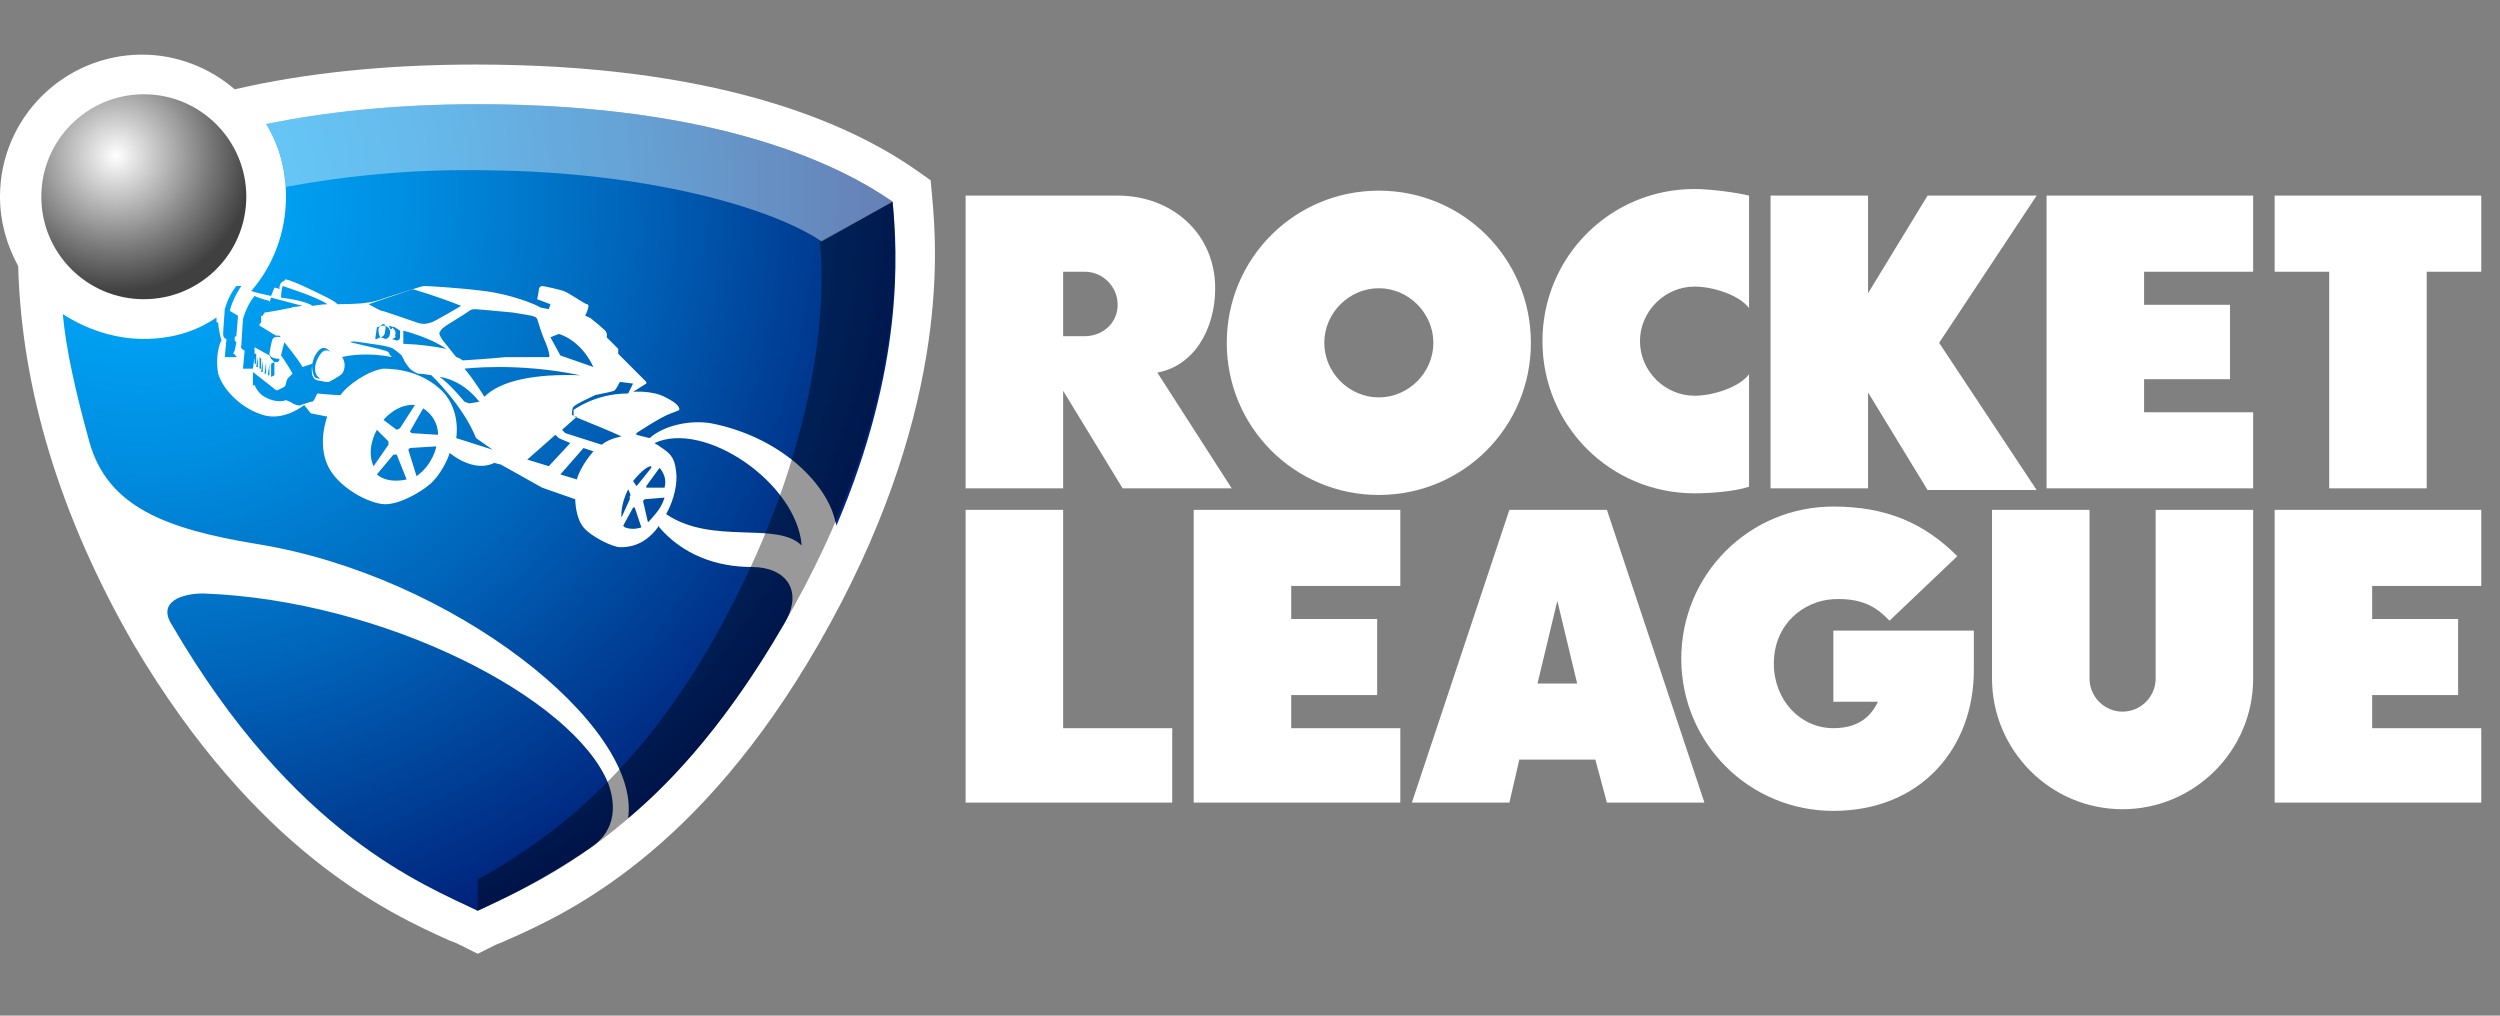 <?xml version="1.0" encoding="UTF-8"?>
<svg xmlns="http://www.w3.org/2000/svg" width="160" height="65" viewBox="0 0 160 65" fill="none">
  <rect x="0" y="0" width="160" height="65" fill="#808080" stroke="none"/>
  <path d="M28.169 24.142C28.169 24.142 29.547 24.248 30.713 25.728L30.077 25.834L29.759 25.728C29.759 25.728 28.805 24.565 28.169 24.142ZM26.049 30.698L25.413 29.112H25.201L24.141 30.381C24.883 31.015 26.049 30.698 26.049 30.698ZM35.802 21.393L35.272 21.605L35.908 22.768L38.028 23.508C37.18 21.71 35.802 21.393 35.802 21.393ZM29.759 23.614C30.395 24.354 31.032 25.411 31.032 25.411C32.092 24.354 34.318 23.931 37.18 24.037C33.152 23.191 29.759 23.614 29.759 23.614ZM25.837 22.027C25.837 22.027 27.003 22.027 28.593 22.345C27.533 21.605 25.837 21.182 25.837 21.182V22.027ZM35.59 27.843L33.788 29.429L35.166 29.852L36.544 28.372L35.802 28.055L35.59 27.843ZM23.611 19.49C23.611 19.49 24.353 19.913 24.459 19.913C24.565 19.913 26.049 20.442 26.685 20.653C27.215 20.864 27.533 20.653 27.639 20.653C27.745 20.653 29.547 19.596 29.547 19.596C27.957 18.961 26.473 18.538 26.473 18.538C26.367 18.538 23.611 19.49 23.611 19.49ZM34.424 20.442C34.318 20.23 34.106 20.23 32.834 20.018C31.668 19.913 30.608 19.807 30.395 19.807C30.183 19.807 30.077 19.913 30.077 19.913C30.077 19.913 29.441 20.336 28.911 20.653C28.381 20.97 28.275 21.076 28.169 21.287C28.063 21.393 28.381 21.816 28.381 21.816L29.229 22.873C29.335 22.873 29.653 23.085 29.653 23.085C29.653 23.085 31.349 22.979 32.41 22.873H35.166C35.272 22.873 35.166 22.451 34.954 21.922C34.742 21.499 34.424 20.442 34.424 20.442ZM24.353 21.605C24.353 21.605 24.459 21.605 24.671 21.71C24.883 21.71 24.989 21.499 24.989 21.287C24.989 20.97 24.671 20.864 24.671 20.864H24.459L24.141 20.97L24.035 21.71H24.141L24.353 21.605C24.247 21.393 24.247 21.287 24.247 21.076C24.247 20.97 24.459 20.759 24.565 20.759C24.565 20.759 24.777 20.759 24.671 21.182C24.671 21.605 24.353 21.605 24.353 21.605ZM42.268 29.958L41.42 31.121V31.227H42.586C42.798 30.486 42.268 29.958 42.268 29.958ZM21.067 24.459H20.855L20.325 24.354C19.795 24.248 20.007 23.296 20.007 23.296L19.371 23.508C19.159 23.085 18.205 21.922 18.205 21.922L17.993 22.768C18.099 22.873 18.629 23.719 18.735 23.931L18.417 24.248C18.417 24.248 18.311 24.459 18.311 24.565C18.311 24.671 18.205 24.777 18.205 24.777L17.781 24.988H17.675L16.191 23.825V24.671H16.297C16.403 24.882 16.615 25.305 17.145 25.517C17.569 25.728 18.099 25.728 18.311 25.623C18.523 25.728 18.629 25.728 18.735 25.834C19.159 26.046 19.265 25.94 19.265 25.94L19.901 25.728H20.007L20.113 25.623L20.325 25.2C20.325 25.2 21.385 25.305 21.809 25.305C22.233 24.671 23.611 23.719 24.565 23.614C25.519 23.614 27.109 23.825 28.381 25.094C29.547 26.363 29.229 28.055 29.229 28.055L31.561 28.795L30.502 28.055C29.653 25.94 27.639 24.037 27.639 24.037C27.639 24.037 27.109 23.931 26.791 23.931C26.473 23.825 26.261 23.614 26.261 23.614C26.261 23.614 26.155 23.508 25.943 23.191L25.731 22.768C25.731 22.768 25.519 22.556 25.201 22.345C24.883 22.133 23.717 22.027 23.081 21.922C22.445 21.816 22.445 21.922 22.445 21.922C24.247 22.345 24.777 22.451 24.883 22.556C24.883 22.556 24.989 22.768 25.095 22.873C23.611 22.556 22.233 22.768 21.915 22.873C22.127 23.191 22.127 23.614 21.915 23.931C21.703 24.142 21.067 24.459 21.067 24.459ZM41.208 32.073L41.526 33.447C41.526 33.447 41.844 33.13 42.162 32.707C42.48 32.284 42.586 31.861 42.586 31.861L41.314 31.967L41.208 32.073ZM15.661 22.451L15.555 23.614H16.191L16.297 22.873V23.296H16.403V22.662H16.297V22.239L17.251 22.768L17.357 22.979L17.569 23.191H17.781L17.887 23.085V22.979C17.251 22.979 17.251 22.662 17.251 22.662C17.251 22.662 17.357 21.922 17.463 21.71C17.569 21.499 17.993 21.605 17.993 21.605L17.887 21.499H17.675C17.463 21.393 16.827 20.97 16.615 20.864V20.759L16.721 20.653V20.23H16.827C16.827 20.124 16.933 20.124 16.933 20.018C17.145 20.018 18.735 19.701 18.735 19.701L17.251 19.384V19.278C16.827 19.173 16.509 19.067 16.297 18.961C15.767 19.596 15.555 20.442 15.555 20.442C15.555 20.442 15.449 21.922 15.449 22.133C15.343 22.345 15.661 22.451 15.661 22.451ZM40.572 30.804L40.784 31.121L40.89 31.015L41.738 29.958V29.852C41.314 29.852 40.572 30.804 40.572 30.804ZM38.028 28.901L37.392 28.689L35.908 30.381L36.968 30.698C37.18 29.852 38.028 28.901 38.028 28.901ZM40.254 31.332C39.724 32.39 39.83 33.13 39.83 33.13L40.36 31.967V31.755C40.466 31.755 40.36 31.544 40.254 31.332ZM39.724 24.459C39.724 24.459 39.512 24.882 39.406 24.988C39.3 25.094 38.558 25.2 38.134 25.305C37.71 25.517 36.968 25.834 36.756 26.046C36.65 26.151 36.65 26.468 36.65 26.574C36.65 26.574 36.862 26.68 36.968 26.68L36.014 27.526L36.226 27.737L38.558 28.477C39.088 28.055 39.83 27.949 39.83 27.949C39.406 27.737 37.604 26.997 37.074 26.786C37.074 26.786 36.756 26.68 36.756 26.574V26.257C36.756 26.257 38.134 25.2 40.254 25.2L40.572 24.565L39.724 24.459ZM41.102 33.764L40.678 32.496H40.572L39.936 33.659L40.042 33.764C40.572 33.976 41.102 33.764 41.102 33.764ZM25.095 21.71L25.413 21.816C25.413 21.816 25.625 21.816 25.625 21.605V21.182L25.307 20.97L24.883 20.864C24.989 20.97 24.989 21.076 24.989 21.076H25.095C25.095 20.97 25.201 20.97 25.201 21.076C25.201 21.076 25.413 21.182 25.307 21.499C25.413 21.605 25.201 21.71 25.095 21.71ZM24.141 27.526C23.399 28.901 23.929 29.852 23.929 29.852L24.883 28.477V28.266L24.141 27.526ZM17.251 19.384L18.523 19.701C18.629 19.701 19.371 19.596 19.371 19.596L17.357 19.067L17.251 19.384ZM17.993 19.067C19.689 19.278 20.007 19.596 20.007 19.596C20.007 19.596 20.643 19.49 20.961 19.49C20.431 19.067 18.099 18.327 18.099 18.327C18.099 18.327 17.993 18.644 17.993 19.067ZM20.537 22.345C20.219 22.556 19.901 23.191 20.007 23.719C20.113 24.248 20.219 24.248 20.537 24.248C20.007 24.037 20.113 23.191 20.537 22.662C20.855 22.239 21.173 22.556 21.173 22.556C21.173 22.556 20.855 22.133 20.537 22.345ZM13.011 37.994C11.632 37.994 10.042 38.523 10.996 40.003C18.841 53.432 27.109 56.604 30.608 58.296C32.198 57.555 34.742 56.392 37.816 54.278C39.618 53.114 39.406 51.317 38.982 50.154C36.756 44.655 24.565 38.417 13.011 37.994ZM57.215 12.934C54.035 10.714 46.19 6.696 30.608 6.696C25.201 6.696 20.643 7.224 17.039 7.964C17.887 9.339 18.311 10.925 18.311 12.617C18.311 14.943 17.463 17.058 16.085 18.644C16.403 18.75 16.827 18.855 17.357 18.961L17.569 18.432C17.569 18.432 17.781 18.432 17.887 18.538C17.887 18.009 18.205 18.009 18.205 18.009C18.205 18.009 18.205 17.904 18.311 17.904C18.841 18.009 20.325 18.75 20.961 19.067C21.597 19.384 21.597 19.49 21.597 19.49C21.597 19.49 23.081 19.49 23.505 19.384C23.929 19.384 24.671 19.067 25.731 18.75C26.791 18.432 27.003 18.327 27.215 18.327C27.427 18.327 29.335 18.432 31.032 18.644C32.728 18.855 34.318 19.49 34.636 19.701L35.166 19.807L35.272 19.49L34.424 19.173C34.424 19.173 34.53 18.644 34.53 18.538C34.53 18.432 34.636 18.327 34.742 18.327C34.848 18.327 35.802 18.538 36.12 18.644C36.438 18.75 37.498 19.49 37.604 19.49C37.71 19.49 37.71 19.596 37.71 19.596C37.71 19.807 37.498 20.23 37.498 20.23L37.18 20.124L37.498 20.23C37.498 20.23 37.816 20.336 37.922 20.442C38.028 20.547 38.346 20.759 38.664 21.076C38.982 21.287 38.876 21.605 38.876 21.605L39.618 22.345V22.662L41.42 24.459V24.565L40.572 25.094C40.572 25.094 41.738 24.988 42.586 25.411C43.434 25.834 43.54 26.046 43.54 26.257C43.328 26.363 43.01 26.468 43.01 26.468C42.374 26.68 40.784 27.737 40.784 27.737V27.843L41.632 28.055C42.586 27.209 44.282 26.892 45.554 27.103C49.901 27.949 52.869 30.804 53.505 33.236C53.505 33.342 53.611 33.553 53.611 33.659C57.957 23.508 57.533 16.212 57.215 12.934ZM41.95 28.372C42.056 28.477 42.162 28.477 42.268 28.583C42.904 29.006 43.222 29.218 43.328 30.169C43.434 30.91 43.222 31.967 42.692 32.919C45.66 34.928 49.794 33.342 51.385 34.928C51.067 30.91 45.13 26.892 41.95 28.372ZM17.569 23.191L17.357 23.296V24.142L17.569 24.037V23.191ZM48.205 36.302C45.978 36.302 43.752 35.562 42.162 33.659V33.764C41.208 35.033 40.148 35.033 39.724 35.033C39.3 35.033 37.922 34.399 37.392 33.764C36.862 33.13 36.862 31.967 36.862 31.967L34.742 31.227L32.092 29.746L31.668 29.641C30.82 30.064 29.759 29.746 28.805 29.006C28.699 29.429 28.169 30.486 27.533 31.015C26.897 31.544 25.625 32.284 24.671 32.284C23.717 32.284 21.597 31.227 20.961 29.746C20.325 28.266 20.961 26.68 20.961 26.68L19.901 26.468L19.477 25.94C19.477 25.94 18.205 26.997 16.827 26.574C15.449 26.151 14.283 24.988 13.965 23.931C13.752 22.873 14.071 21.922 14.177 21.816C13.965 21.076 13.965 20.653 13.965 20.653H13.859V20.336C12.48 21.287 10.89 21.71 9.194 21.71C7.286 21.71 5.484 21.076 4 20.124C4.212 22.451 4.848 25.2 5.696 28.266C6.862 32.496 10.678 33.87 16.403 34.822C29.017 36.831 41.102 46.453 40.254 52.374C43.434 49.731 46.826 45.819 50.219 40.003C51.597 37.782 50.325 36.302 48.205 36.302ZM14.495 21.71L14.389 22.873H15.131V22.768H15.025V22.662H14.919L15.025 22.451L15.131 21.922L15.025 21.816V21.605L15.131 21.499L15.237 20.23L14.707 19.913C14.919 19.067 15.449 18.327 15.449 18.327H15.131C14.601 18.961 14.389 19.807 14.389 19.807C14.389 19.807 14.283 21.182 14.283 21.393C14.283 21.71 14.495 21.71 14.495 21.71ZM26.155 28.795L26.685 30.486C27.745 29.746 27.957 28.583 27.957 28.583L26.261 28.689L26.155 28.795ZM27.109 26.151L26.261 27.632L26.367 27.737L28.063 27.843C28.063 26.68 27.109 26.151 27.109 26.151ZM16.509 22.873L16.403 23.508H16.509V22.873ZM24.565 26.892L25.413 27.526L25.625 27.42L26.579 25.94C25.413 25.834 24.565 26.892 24.565 26.892ZM16.721 22.979L16.615 22.873V23.614H16.721V22.979ZM17.039 23.191L16.933 23.931H17.039V23.191ZM17.251 23.296L17.145 24.037H17.251V23.296ZM16.827 23.085L16.721 23.825H16.827V23.085Z" fill="black"></path>
  <path d="M59.667 12.699L59.561 11.536L58.503 10.795C54.06 7.728 45.596 4.131 30.468 4.131C24.755 4.131 19.572 4.66 15.023 5.718C13.436 4.343 11.32 3.496 9.098 3.496C4.126 3.496 0 7.516 0 12.594C0 14.18 0.423 15.661 1.164 17.037C1.375 24.864 3.809 33.01 8.569 41.261C16.398 54.483 24.755 58.397 28.776 60.196C29.093 60.301 29.304 60.407 29.516 60.513L30.574 61.042L31.632 60.513C31.843 60.407 32.161 60.301 32.372 60.196C36.498 58.397 44.75 54.483 52.367 41.261C60.725 26.768 59.984 16.19 59.667 12.699Z" fill="white"></path>
  <path d="M28.14 24.124C28.14 24.124 29.515 24.23 30.679 25.711L30.044 25.817L29.727 25.711C29.727 25.711 28.775 24.547 28.14 24.124ZM26.024 30.683L25.39 29.096H25.178L24.12 30.365C24.861 31 26.024 30.683 26.024 30.683ZM35.757 21.374L35.228 21.585L35.863 22.749L37.979 23.489C37.133 21.691 35.757 21.374 35.757 21.374ZM29.727 23.595C30.362 24.336 30.997 25.394 30.997 25.394C32.054 24.336 34.276 23.913 37.133 24.018C33.112 23.172 29.727 23.595 29.727 23.595ZM25.813 22.009C25.813 22.009 26.976 22.009 28.563 22.326C27.505 21.585 25.813 21.162 25.813 21.162V22.009ZM35.546 27.827L33.747 29.413L35.122 29.837L36.498 28.355L35.757 28.038L35.546 27.827ZM23.591 19.47C23.591 19.47 24.332 19.893 24.437 19.893C24.543 19.893 26.024 20.422 26.659 20.633C27.188 20.845 27.505 20.633 27.611 20.633C27.717 20.633 29.515 19.576 29.515 19.576C27.929 18.941 26.448 18.518 26.448 18.518C26.342 18.518 23.591 19.47 23.591 19.47ZM34.382 20.422C34.276 20.21 34.065 20.21 32.795 19.999C31.631 19.893 30.573 19.787 30.362 19.787C30.15 19.787 30.044 19.893 30.044 19.893C30.044 19.893 29.41 20.316 28.881 20.633C28.352 20.951 28.246 21.056 28.14 21.268C28.034 21.374 28.352 21.797 28.352 21.797L29.198 22.855C29.304 22.855 29.621 23.066 29.621 23.066C29.621 23.066 31.314 22.961 32.372 22.855H35.122C35.228 22.855 35.122 22.432 34.911 21.903C34.699 21.48 34.382 20.422 34.382 20.422ZM24.332 21.585C24.332 21.585 24.437 21.585 24.649 21.691C24.861 21.691 24.966 21.48 24.966 21.268C24.966 20.951 24.649 20.845 24.649 20.845H24.437L24.12 20.951L24.014 21.691H24.12L24.332 21.585C24.226 21.374 24.226 21.268 24.226 21.056C24.226 20.951 24.437 20.739 24.543 20.739C24.543 20.739 24.755 20.739 24.649 21.162C24.649 21.585 24.332 21.585 24.332 21.585ZM42.211 29.942L41.364 31.106V31.212H42.528C42.739 30.471 42.211 29.942 42.211 29.942ZM21.052 24.442H20.84L20.311 24.336C19.783 24.23 19.994 23.278 19.994 23.278L19.359 23.489C19.148 23.066 18.196 21.903 18.196 21.903L17.984 22.749C18.09 22.855 18.619 23.701 18.725 23.913L18.407 24.23C18.407 24.23 18.302 24.442 18.302 24.547C18.302 24.653 18.196 24.759 18.196 24.759L17.773 24.971H17.667L16.186 23.807V24.653H16.291C16.397 24.865 16.609 25.288 17.138 25.499C17.561 25.711 18.09 25.711 18.302 25.605C18.513 25.711 18.619 25.711 18.725 25.817C19.148 26.028 19.254 25.922 19.254 25.922L19.888 25.711H19.994L20.1 25.605L20.311 25.182C20.311 25.182 21.369 25.288 21.793 25.288C22.216 24.653 23.591 23.701 24.543 23.595C25.495 23.595 27.082 23.807 28.352 25.076C29.515 26.346 29.198 28.038 29.198 28.038L31.526 28.779L30.468 28.038C29.621 25.922 27.611 24.018 27.611 24.018C27.611 24.018 27.082 23.913 26.765 23.913C26.448 23.807 26.236 23.595 26.236 23.595C26.236 23.595 26.13 23.489 25.919 23.172L25.707 22.749C25.707 22.749 25.495 22.538 25.178 22.326C24.861 22.114 23.697 22.009 23.062 21.903C22.427 21.797 22.427 21.903 22.427 21.903C24.226 22.326 24.755 22.432 24.861 22.538C24.861 22.538 24.966 22.749 25.072 22.855C23.591 22.538 22.216 22.749 21.898 22.855C22.11 23.172 22.11 23.595 21.898 23.913C21.687 24.124 21.052 24.442 21.052 24.442ZM41.153 32.058L41.47 33.433C41.47 33.433 41.787 33.116 42.105 32.693C42.422 32.27 42.528 31.846 42.528 31.846L41.258 31.952L41.153 32.058ZM15.657 22.432L15.551 23.595H16.186L16.291 22.855V23.278H16.397V22.643H16.291V22.22L17.244 22.749L17.349 22.961L17.561 23.172H17.773L17.878 23.066V22.961C17.244 22.961 17.244 22.643 17.244 22.643C17.244 22.643 17.349 21.903 17.455 21.691C17.561 21.48 17.984 21.585 17.984 21.585L17.878 21.48H17.667C17.455 21.374 16.82 20.951 16.609 20.845V20.739L16.715 20.633V20.21H16.82C16.82 20.105 16.926 20.105 16.926 19.999C17.138 19.999 18.725 19.681 18.725 19.681L17.244 19.364V19.258C16.82 19.152 16.503 19.047 16.291 18.941C15.762 19.576 15.551 20.422 15.551 20.422C15.551 20.422 15.445 21.903 15.445 22.114C15.339 22.326 15.657 22.432 15.657 22.432ZM40.518 30.788L40.729 31.106L40.835 31L41.681 29.942V29.837C41.258 29.837 40.518 30.788 40.518 30.788ZM37.979 28.884L37.344 28.673L35.863 30.365L36.921 30.683C37.133 29.837 37.979 28.884 37.979 28.884ZM40.2 31.317C39.672 32.375 39.777 33.116 39.777 33.116L40.306 31.952V31.741C40.412 31.741 40.306 31.529 40.2 31.317ZM39.672 24.442C39.672 24.442 39.46 24.865 39.354 24.971C39.248 25.076 38.508 25.182 38.085 25.288C37.661 25.499 36.921 25.817 36.709 26.028C36.603 26.134 36.603 26.451 36.603 26.557C36.603 26.557 36.815 26.663 36.921 26.663L35.969 27.509L36.18 27.721L38.508 28.461C39.037 28.038 39.777 27.932 39.777 27.932C39.354 27.721 37.556 26.98 37.027 26.769C37.027 26.769 36.709 26.663 36.709 26.557V26.24C36.709 26.24 38.085 25.182 40.2 25.182L40.518 24.547L39.672 24.442ZM41.047 33.75L40.624 32.481H40.518L39.883 33.645L39.989 33.75C40.518 33.962 41.047 33.75 41.047 33.75ZM25.072 21.691L25.39 21.797C25.39 21.797 25.601 21.797 25.601 21.585V21.162L25.284 20.951L24.861 20.845C24.966 20.951 24.966 21.056 24.966 21.056H25.072C25.072 20.951 25.178 20.951 25.178 21.056C25.178 21.056 25.39 21.162 25.284 21.48C25.39 21.585 25.178 21.691 25.072 21.691ZM24.12 27.509C23.38 28.884 23.909 29.837 23.909 29.837L24.861 28.461V28.25L24.12 27.509ZM17.244 19.364L18.513 19.681C18.619 19.681 19.359 19.576 19.359 19.576L17.349 19.047L17.244 19.364ZM17.984 19.047C19.677 19.258 19.994 19.576 19.994 19.576C19.994 19.576 20.629 19.47 20.946 19.47C20.417 19.047 18.09 18.306 18.09 18.306C18.09 18.306 17.984 18.624 17.984 19.047ZM20.523 22.326C20.206 22.538 19.888 23.172 19.994 23.701C20.1 24.23 20.206 24.23 20.523 24.23C19.994 24.018 20.1 23.172 20.523 22.643C20.84 22.22 21.158 22.538 21.158 22.538C21.158 22.538 20.84 22.114 20.523 22.326ZM13.012 37.982C11.637 37.982 10.05 38.511 11.002 39.992C18.83 53.426 27.082 56.599 30.573 58.292C32.16 57.551 34.699 56.388 37.767 54.272C39.566 53.108 39.354 51.31 38.931 50.147C36.709 44.646 24.543 38.405 13.012 37.982ZM57.127 12.911C53.953 10.69 46.125 6.67 30.573 6.67C25.178 6.67 20.629 7.199 17.032 7.94C17.878 9.315 18.302 10.902 18.302 12.594C18.302 14.921 17.455 17.037 16.08 18.624C16.397 18.729 16.82 18.835 17.349 18.941L17.561 18.412C17.561 18.412 17.773 18.412 17.878 18.518C17.878 17.989 18.196 17.989 18.196 17.989C18.196 17.989 18.196 17.883 18.302 17.883C18.83 17.989 20.311 18.729 20.946 19.047C21.581 19.364 21.581 19.47 21.581 19.47C21.581 19.47 23.062 19.47 23.485 19.364C23.909 19.364 24.649 19.047 25.707 18.729C26.765 18.412 26.976 18.306 27.188 18.306C27.4 18.306 29.304 18.412 30.997 18.624C32.689 18.835 34.276 19.47 34.593 19.681L35.122 19.787L35.228 19.47L34.382 19.152C34.382 19.152 34.488 18.624 34.488 18.518C34.488 18.412 34.593 18.306 34.699 18.306C34.805 18.306 35.757 18.518 36.075 18.624C36.392 18.729 37.45 19.47 37.556 19.47C37.661 19.47 37.661 19.576 37.661 19.576C37.661 19.787 37.45 20.21 37.45 20.21L37.133 20.105L37.45 20.21C37.45 20.21 37.767 20.316 37.873 20.422C37.979 20.528 38.296 20.739 38.614 21.056C38.931 21.268 38.825 21.585 38.825 21.585L39.566 22.326V22.643L41.364 24.442V24.547L40.518 25.076C40.518 25.076 41.682 24.971 42.528 25.394C43.374 25.817 43.48 26.028 43.48 26.24C43.268 26.346 42.951 26.451 42.951 26.451C42.316 26.663 40.729 27.721 40.729 27.721V27.827L41.576 28.038C42.528 27.192 44.221 26.875 45.49 27.086C49.828 27.932 52.79 30.788 53.425 33.221C53.425 33.327 53.53 33.539 53.53 33.645C57.868 23.489 57.445 16.191 57.127 12.911ZM41.893 28.355C41.999 28.461 42.105 28.461 42.211 28.567C42.845 28.99 43.163 29.202 43.268 30.154C43.374 30.894 43.163 31.952 42.634 32.904C45.596 34.914 49.722 33.327 51.309 34.914C50.991 30.894 45.067 26.875 41.893 28.355ZM17.561 23.172L17.349 23.278V24.124L17.561 24.018V23.172ZM48.135 36.289C45.913 36.289 43.692 35.549 42.105 33.645V33.75C41.153 35.02 40.095 35.02 39.672 35.02C39.248 35.02 37.873 34.385 37.344 33.75C36.815 33.116 36.815 31.952 36.815 31.952L34.699 31.212L32.054 29.731L31.631 29.625C30.785 30.048 29.727 29.731 28.775 28.99C28.669 29.413 28.14 30.471 27.505 31C26.871 31.529 25.601 32.27 24.649 32.27C23.697 32.27 21.581 31.212 20.946 29.731C20.311 28.25 20.946 26.663 20.946 26.663L19.888 26.451L19.465 25.922C19.465 25.922 18.196 26.98 16.82 26.557C15.445 26.134 14.281 24.971 13.964 23.913C13.752 22.855 14.07 21.903 14.176 21.797C13.964 21.056 13.964 20.633 13.964 20.633H13.858V20.316C12.483 21.268 10.896 21.691 9.203 21.691C7.299 21.691 5.501 21.056 4.02 20.105C4.231 22.432 4.866 25.182 5.712 28.25C6.876 32.481 10.684 33.856 16.397 34.808C28.986 36.818 41.047 46.444 40.2 52.368C43.374 49.724 46.76 45.81 50.145 39.992C51.52 37.77 50.251 36.289 48.135 36.289ZM14.493 21.691L14.387 22.855H15.128V22.749H15.022V22.643H14.916L15.022 22.432L15.128 21.903L15.022 21.797V21.585L15.128 21.48L15.233 20.21L14.704 19.893C14.916 19.047 15.445 18.306 15.445 18.306H15.128C14.599 18.941 14.387 19.787 14.387 19.787C14.387 19.787 14.281 21.162 14.281 21.374C14.281 21.691 14.493 21.691 14.493 21.691ZM26.13 28.779L26.659 30.471C27.717 29.731 27.929 28.567 27.929 28.567L26.236 28.673L26.13 28.779ZM27.082 26.134L26.236 27.615L26.342 27.721L28.034 27.827C28.034 26.663 27.082 26.134 27.082 26.134ZM16.503 22.855L16.397 23.489H16.503V22.855ZM24.543 26.875L25.39 27.509L25.601 27.404L26.553 25.922C25.39 25.817 24.543 26.875 24.543 26.875ZM16.715 22.961L16.609 22.855V23.595H16.715V22.961ZM17.032 23.172L16.926 23.913H17.032V23.172ZM17.244 23.278L17.138 24.018H17.244V23.278ZM16.82 23.066L16.715 23.807H16.82V23.066Z" fill="url(#paint0_radial_29_15385)"></path>
  <path opacity="0.4" d="M57.128 12.908C57.445 16.822 57.974 26.449 50.146 39.989C42.423 53.423 34.065 56.596 30.574 58.289V56.279C37.028 52.788 42.635 47.182 47.078 38.296C52.262 28.035 52.896 19.678 52.473 15.447L57.128 12.908Z" fill="black"></path>
  <path opacity="0.4" d="M57.127 12.911C53.954 10.69 46.125 6.67 30.574 6.67C25.178 6.67 20.629 7.199 17.032 7.94C17.773 9.103 18.196 10.478 18.302 11.959C22.322 11.219 26.659 10.796 31.314 10.902C41.259 11.007 49.299 13.229 52.578 15.45L57.127 12.911Z" fill="white"></path>
  <path d="M9.204 19.15C12.826 19.15 15.763 16.214 15.763 12.592C15.763 8.97 12.826 6.033 9.204 6.033C5.581 6.033 2.645 8.97 2.645 12.592C2.645 16.214 5.581 19.15 9.204 19.15Z" fill="url(#paint1_radial_29_15385)"></path>
  <path d="M119.556 31.255H113.315V12.519H119.556V18.765L123.364 12.519H130.345L124.104 21.94L130.345 31.361H123.364L119.556 25.116V31.255ZM155.309 17.389H158.8V12.519H145.577V17.389H149.068V31.255H155.309V17.389ZM144.202 26.386H137.221V24.269H142.721V19.506H137.221V17.389H144.202V12.519H130.98V31.255H144.202V26.386ZM75.022 46.603H68.041V32.631H61.8V51.367H75.022V46.603ZM89.62 46.603H82.638V44.486H88.139V39.617H82.638V37.5H89.62V32.631H76.397V51.367H89.62V46.603ZM158.8 46.603H151.818V44.486H157.319V39.617H151.818V37.5H158.8V32.631H145.577V51.367H158.8V46.603ZM97.977 21.94C97.977 27.338 93.639 31.678 88.245 31.678C82.85 31.678 78.513 27.338 78.513 21.94C78.513 16.542 82.85 12.202 88.245 12.202C93.639 12.202 97.977 16.542 97.977 21.94ZM91.736 21.94C91.736 20.035 90.149 18.447 88.245 18.447C86.341 18.447 84.754 20.035 84.754 21.94C84.754 23.845 86.341 25.433 88.245 25.433C90.149 25.433 91.736 23.845 91.736 21.94ZM137.961 43.428C137.961 44.592 137.009 45.545 135.846 45.545C134.682 45.545 133.73 44.592 133.73 43.428V32.631H127.489V43.428C127.489 47.98 131.191 51.79 135.846 51.79C140.394 51.79 144.202 48.085 144.202 43.428V32.631H137.961V43.428ZM111.939 23.951C111.305 24.798 109.612 25.327 108.449 25.327C106.545 25.327 104.958 23.74 104.958 21.834C104.958 19.929 106.545 18.341 108.449 18.341C109.612 18.341 111.305 18.87 111.939 19.717V12.519C111.093 12.308 109.401 12.096 108.449 12.096C103.054 12.096 98.717 16.436 98.717 21.834C98.717 27.233 103.054 31.573 108.449 31.573C109.401 31.573 110.987 31.467 111.939 31.149V23.951ZM77.772 18.447C77.772 21.093 76.397 23.422 74.07 23.845L78.83 31.255H71.849L68.041 25.01V31.255H61.8V12.519H71.531C75.022 12.519 77.772 14.954 77.772 18.447ZM71.531 19.506C71.531 18.341 70.579 17.389 69.416 17.389H68.041V21.517H69.416C70.579 21.517 71.531 20.67 71.531 19.506ZM102.102 48.615H97.236L96.601 51.367H90.36L96.601 32.631H102.842L109.083 51.367H102.842L102.102 48.615ZM100.938 43.745L99.669 38.453L98.4 43.745H100.938ZM126.325 40.358H117.334V44.91H120.19C119.873 45.545 119.238 46.603 117.334 46.603C115.219 46.603 113.526 44.804 113.526 42.475C113.526 39.935 115.43 38.453 117.334 38.347C119.45 38.241 120.296 39.088 120.931 39.723L125.268 35.595C123.152 33.478 120.719 32.419 117.334 32.419C111.939 32.419 107.602 36.759 107.602 42.158C107.602 47.556 111.939 51.896 117.334 51.896C122.94 51.896 126.325 47.874 126.325 42.899V40.358Z" fill="white"></path>
  <defs>
    <radialGradient id="paint0_radial_29_15385" cx="0" cy="0" r="1" gradientUnits="userSpaceOnUse" gradientTransform="translate(9.02 12.423) scale(50.543 50.538)">
      <stop stop-color="#00AEFF"></stop>
      <stop offset="0.131" stop-color="#00A5F7"></stop>
      <stop offset="0.345" stop-color="#008DE0"></stop>
      <stop offset="0.616" stop-color="#0065BA"></stop>
      <stop offset="0.928" stop-color="#002F87"></stop>
      <stop offset="1" stop-color="#00217A"></stop>
    </radialGradient>
    <radialGradient id="paint1_radial_29_15385" cx="0" cy="0" r="1" gradientUnits="userSpaceOnUse" gradientTransform="translate(7.436 9.948) scale(8.766 8.765)">
      <stop stop-color="white"></stop>
      <stop offset="0.679" stop-color="#7A7A7A"></stop>
      <stop offset="1" stop-color="#404040"></stop>
    </radialGradient>
  </defs>
</svg>
